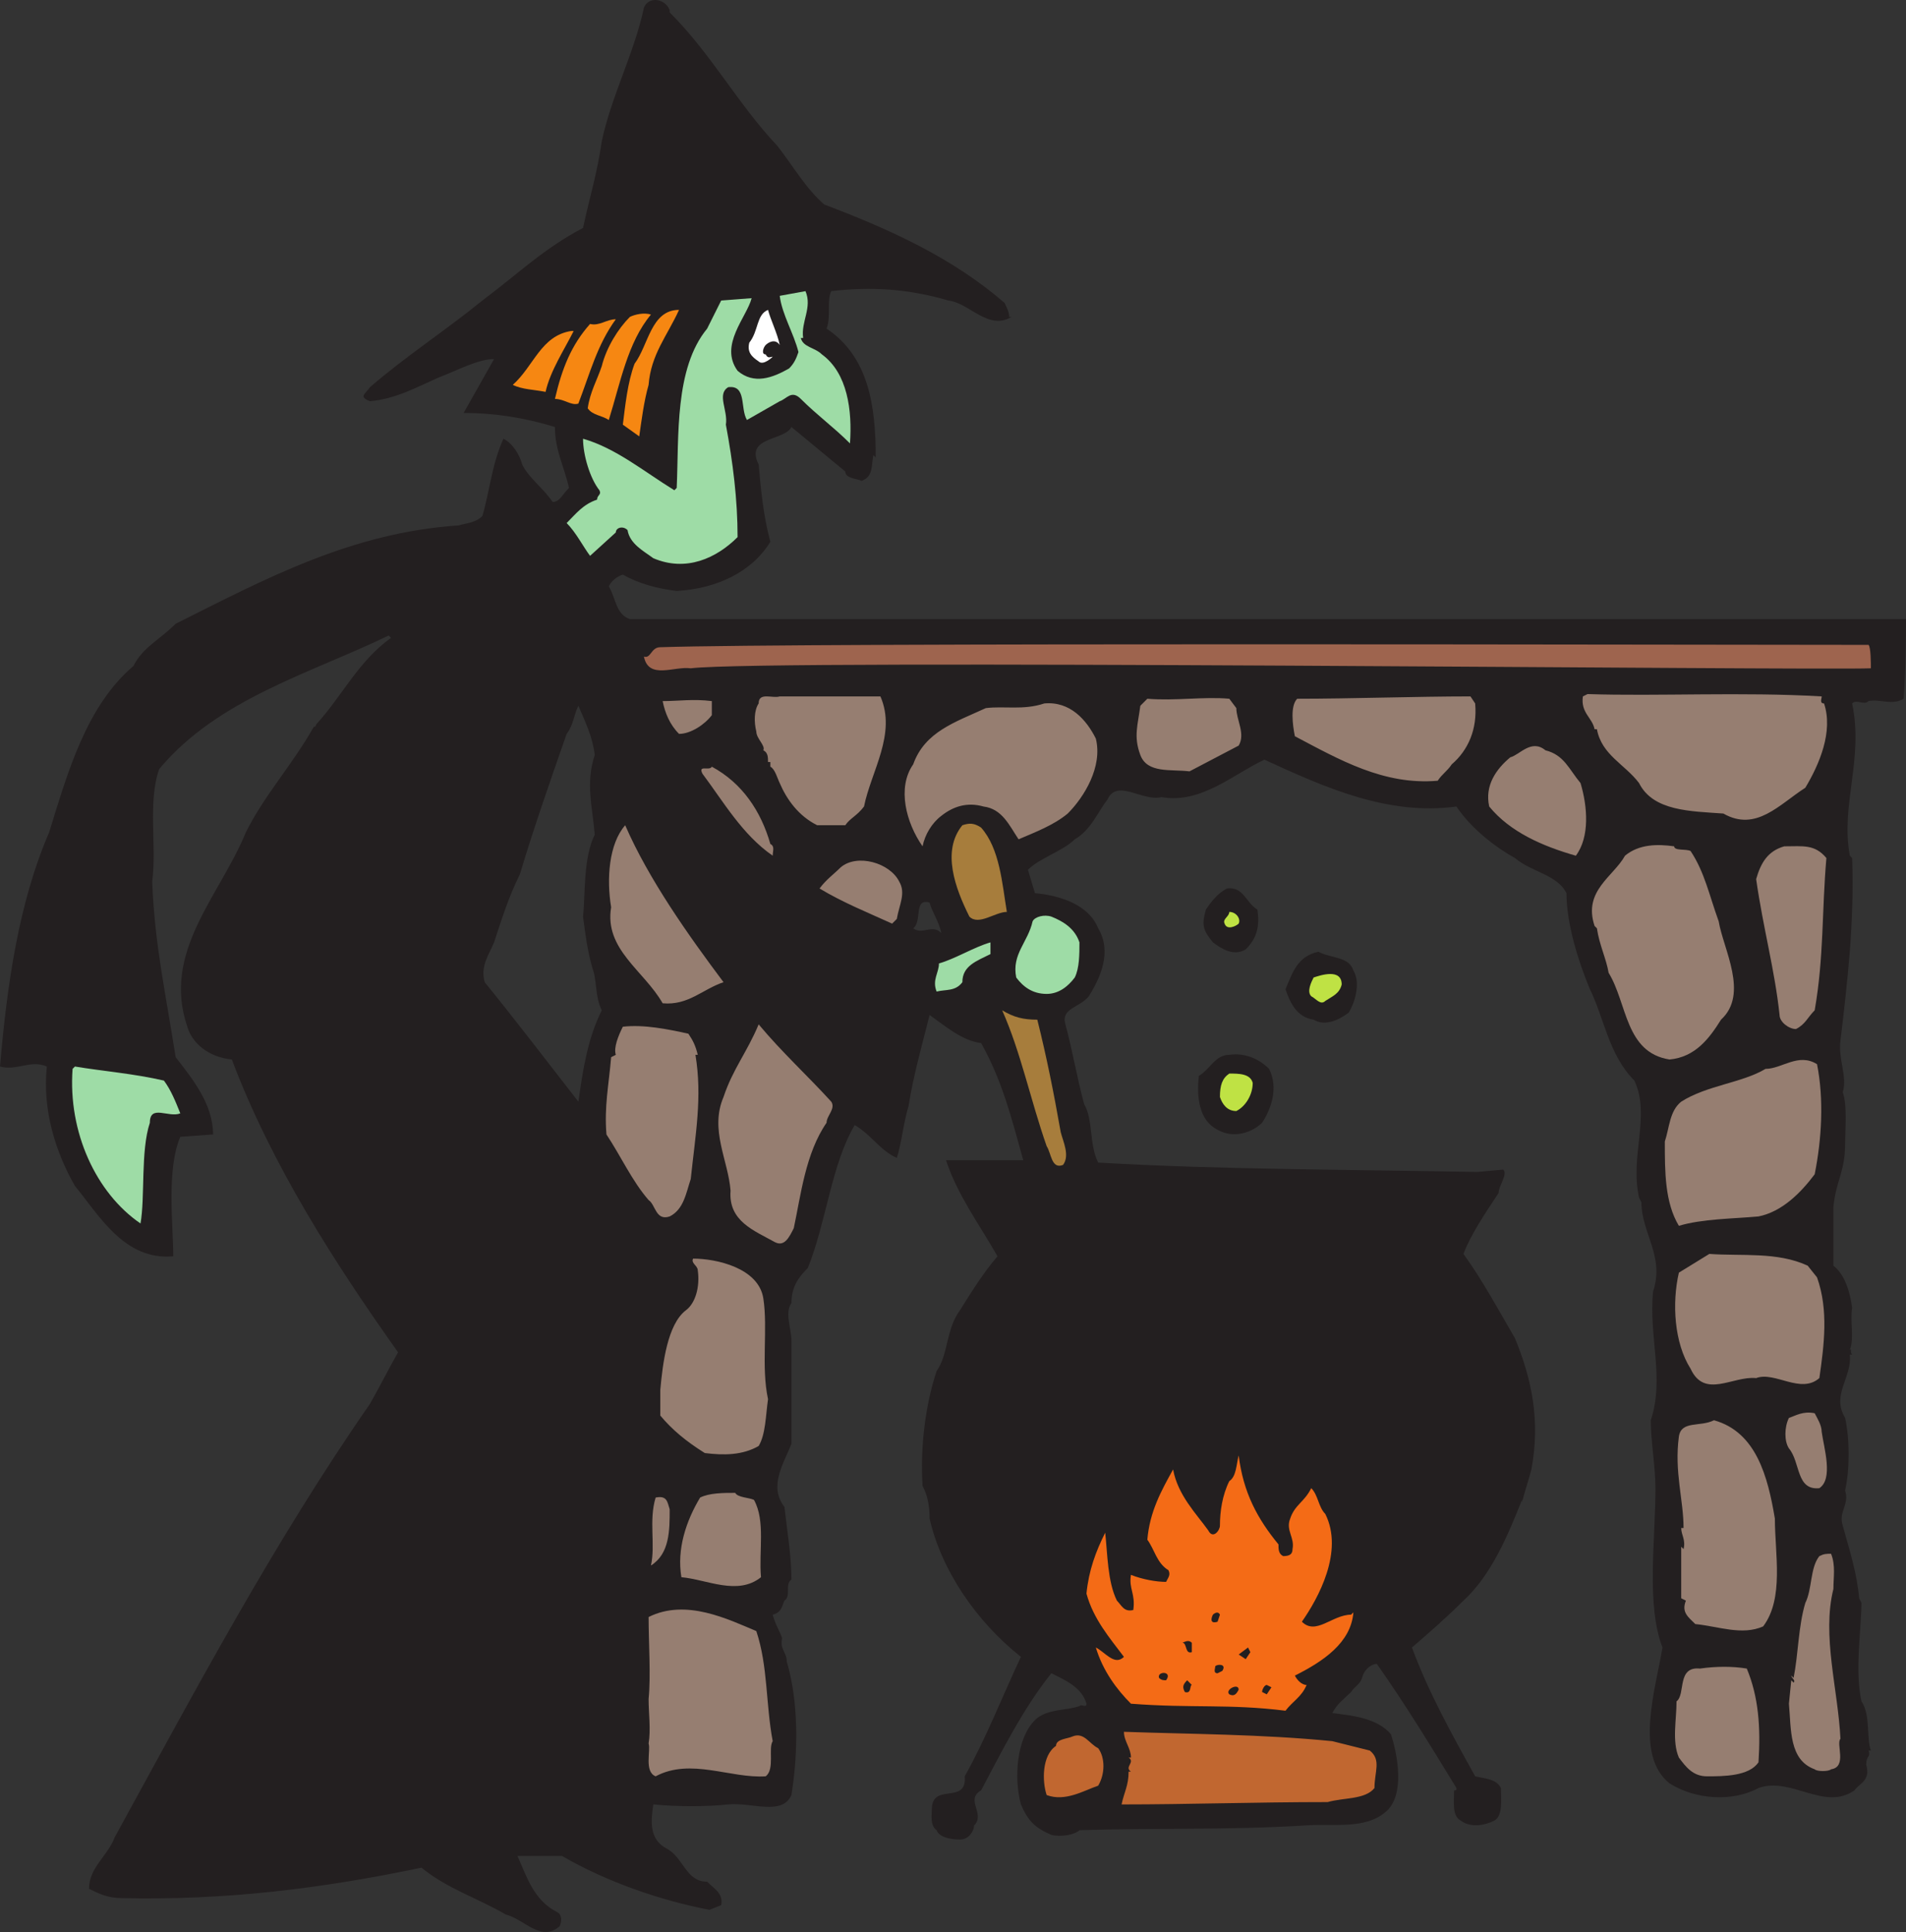 <svg xmlns="http://www.w3.org/2000/svg" width="610.5" height="618.555"><rect width="100%" height="100%" fill="#333333" stroke="none"/><path fill="#231f20" fill-rule="evenodd" d="M214.5 3.215v.75c13.5 13.5 21.75 29.25 34.5 42.75 5.25 6.75 9 13.5 15 18.75 21.75 8.25 41.25 17.25 57.75 31.5.75 1.5 1.5 3 1.5 4.5h.75c-7.5 4.5-13.5-4.5-20.25-5.25-12.75-3.75-24.75-4.5-37.5-3-1.5 3 0 8.25-1.5 12 13.5 9 15.75 24.75 15.75 41.25l-.75-.75c-.75 3.75 0 6.75-3.75 8.25-1.5-.75-5.25-.75-5.25-3l-17.25-14.25c-2.25 4.5-15 3-10.5 12 .75 8.25 1.5 16.5 3.75 24.75-6 9.75-17.25 15-30 15.75-6-.75-12-2.25-17.25-5.25-2.25.75-3.75 2.25-4.5 3.75 2.25 3.75 2.25 9 6.75 10.5H610.5s0 16.5-.75 25.5c-3.75 2.25-7.5 0-11.25.75-1.5 1.5-3.75-.75-5.25.75 3.75 18-3.75 32.25-.75 48.75l.75.75c.75 20.25-1.5 39.75-3.75 58.5-.75 6 2.25 11.25.75 16.5 1.5 4.5.75 11.25.75 17.25v-.75c0 9-3 12-3.75 20.25v18.75c3.75 3 5.25 8.25 6 13.5-.75 4.5.75 9.75-.75 13.5.75-.75 0 .75.75 1.5h-.75c.75 7.5-6 12.75-1.5 20.25 1.5 6.75 1.5 16.5 0 23.25 1.5 4.5-2.25 6.75-.75 11.25 2.25 8.25 4.5 15 5.25 23.25l.75 1.5v-.75c0 9-2.25 22.5 0 32.25 3 4.5 1.5 12 3 15.75h-.75c.75 2.25-.75 1.5-.75 4.5 1.5 5.25-2.25 6-3.75 8.25-9.75 6.75-20.25-4.5-30.75-.75-8.25 4.5-20.25 3.75-28.5-1.5-11.25-9-4.5-30-2.25-43.5-5.25-13.5-2.25-34.5-2.25-51 0-6.75-1.5-15-1.5-21.75 4.5-13.5-.75-27 .75-41.25 3.75-11.25-3.75-18.75-3.75-28.5l-.75-1.5c-3-13.5 3.75-26.25-1.5-37.5-8.25-8.25-9.75-20.25-14.25-29.25-3.75-9-7.5-21-7.5-30.75-3-6-11.25-6.75-16.5-11.25-6.75-3.75-14.25-9.75-18.75-16.5-21.75 3-42-6-61.5-15-9.75 4.5-20.25 14.25-33 12-6 1.5-14.25-6-17.25.75-3 3.75-5.25 9.75-10.5 12.75-3.75 3.75-11.25 6-15 9.75l2.25 7.5c8.25.75 17.25 3.75 20.25 11.25 4.5 7.5.75 15.75-3 21.75-3 3.75-9 3.75-7.5 9 2.25 8.25 3.75 17.25 6 25.5 3 5.25 1.5 12.75 4.5 18.75 38.25 2.25 81.75 2.25 121.5 3l8.25-.75c1.5 1.5-1.5 5.25-1.5 7.5-4.5 6.75-9 13.5-11.25 19.5 6 8.25 11.25 18 16.5 27 5.25 12.75 8.25 26.25 5.25 42-.75 3-2.25 7.5-3 10.5v-.75c-4.5 11.25-9.75 24-18.75 32.25-5.25 5.25-11.25 10.5-16.5 15 5.25 14.25 12.75 27.75 20.25 41.25 3 .75 6.75.75 8.25 3.75 0 3.75.75 9-2.25 10.5s-7.5 2.25-10.5 0c-3-1.5-2.25-6-2.25-9.75.75 0 .75 0 .75-.75-8.25-13.5-16.5-27-25.5-39.75-1.5 0-3.75 1.5-4.5 3.75-.75 3-2.25 3-3.75 5.25-2.25 2.25-4.5 3.75-6 6.75 6 .75 14.25 1.5 18.75 6.75 2.25 6.75 4.5 19.5-1.5 24.75-6.75 6-17.25 3.75-26.25 4.5-24.75 1.5-47.25.75-72 1.5-1.5 1.5-6 2.25-9 1.5-5.25-2.25-7.5-4.5-9.75-9.75-2.25-8.25-1.5-21 4.5-27 3.75-3.75 10.5-3 14.25-4.5.75-.75 2.25.75 2.25-.75-1.5-5.25-6.75-7.5-11.25-9.75-9 11.25-15.75 24.75-22.5 37.5-5.25 3 1.5 7.5-2.25 11.25 0 1.5-1.5 4.5-4.5 4.5s-6.75-.75-7.5-3c-2.25-1.5-1.5-5.25-1.5-7.5.75-7.5 11.25-.75 10.5-9.75 6.75-12 12-25.5 18-38.25-14.25-11.25-25.5-27.75-29.25-44.25 0-4.5-.75-7.5-2.25-10.5-.75-12 .75-25.5 4.5-36.75 3.75-5.25 3-13.5 7.5-19.5 3.75-6 7.5-12 12-17.25-6-10.5-12.75-19.5-16.5-30.75h24.75c-3.75-13.5-6.75-25.5-13.5-37.5-6-.75-11.25-5.25-16.5-9-2.25 9-5.25 19.5-6.75 29.25-1.5 4.5-2.25 12-3.75 16.5-5.25-2.25-8.25-7.5-13.5-10.5-7.5 12.75-9 30.75-15 45.75-3 3-5.25 6-5.25 11.25-2.25 3 0 8.25 0 12v33c-2.25 6-7.5 13.5-2.25 20.25.75 6.75 2.25 15.75 2.25 23.25-2.25 1.5 0 5.25-2.25 6.75-.75 1.5-.75 3.75-3.75 4.5.75 3 2.25 5.25 3 7.5-.75 3.75 1.5 4.5 1.5 7.5 3.75 12.75 3.75 28.5 1.5 42.75-3 6.75-12.75 2.25-20.25 3-6.75.75-16.5.75-24 0-.75 5.25-1.5 11.25 4.5 14.25 5.25 3 6 10.5 12.75 10.5 2.25 2.25 5.25 3.75 4.5 7.5l-3.75 1.5c-15.75-3-33-9-47.25-17.25h-14.25c3 6.75 5.25 14.25 12.75 18 1.5.75 1.5 3 .75 4.5-6 5.25-11.25-2.25-17.25-3.75-9-5.25-18.75-8.25-27-15-32.25 6.75-63 10.5-96 9.75-4.5 0-7.5-1.5-10.5-3 0-6.75 6-10.5 8.25-16.5 25.5-46.5 51-94.5 81.75-138.75 3-5.25 6-11.25 9-16.5-20.25-28.5-40.5-60-53.25-93.75-7.5-.75-12.75-5.25-14.25-10.5-8.25-24 10.5-42 18.75-62.25 6-12 15-21.75 21.75-33.75 0 0 .75 0 .75-.75 8.25-9 13.5-20.25 24-27.75l-.75-.75c-24.75 12-54.75 20.25-73.5 42.75-3.75 10.5-.75 24.75-2.25 36 .75 20.25 4.5 36.75 7.5 56.25 5.25 6.75 12 15 12 24.75l-10.5.75c-4.5 10.5-2.25 28.5-2.25 38.25-15.75 1.5-24-13.5-31.5-22.5-6-10.5-10.5-24-9-38.25-5.25-2.25-9.75 1.5-15 0 2.25-26.25 6-52.5 15.75-75 6-19.5 12-40.5 27-53.25 3-6 8.25-8.25 13.5-13.5 28.5-14.25 56.25-29.25 90.75-31.5 2.25-.75 5.25-.75 7.5-3 2.25-7.5 3-16.5 6.75-24.75 3 1.5 5.25 5.25 6 8.25 2.25 4.5 6.75 7.5 9.75 12 2.25 0 3-2.25 5.25-4.5-1.5-6.75-4.5-12-4.5-19.5-9.75-3-19.5-4.5-29.25-4.5 3-5.25 6.75-12 9.75-17.25-5.25 0-12 3.75-18 6-6.75 3-13.5 6.75-21.75 7.5-3.75-1.5-1.5-2.25 0-4.5 11.25-9.75 24-18 36-27.75 12-9 19.5-16.5 32.25-23.25 2.25-10.5 4.5-17.25 6-27.75 3-14.25 10.5-28.5 13.5-42.75 1.5-3.75 6.75-3 8.25.75m-29.25 222.75c-1.5 3-1.5 6-3.75 9-5.25 15-10.5 30-15 45-3.75 7.5-6 15-8.25 21.75-1.5 3.75-4.5 7.5-3 12.75 9.75 12 19.5 24.75 30 38.25 1.5-10.5 3-20.25 7.5-29.25-2.25-4.5-1.5-9.75-3-13.5-1.5-5.25-2.25-10.5-3-16.5.75-6.75 0-18.75 3.75-26.25-.75-9-3-16.5 0-25.5-.75-6-3-10.5-5.25-15.75m107.25 71.25c3 2.25 6-1.5 9 1.5-.75-3.75-3-6.75-3.75-9.75-5.25-1.5-2.25 6-5.25 8.25"/><path fill="#9edca6" fill-rule="evenodd" d="M257.25 108.215h-.75c.75 3 4.5 3 6.75 5.25 8.25 6 9.75 18 9 28.5-5.25-5.25-10.5-9-15.75-14.25-3-3-4.5 0-6.75.75l-10.5 6c-2.25-3.75 0-11.25-6-10.5-3.75 2.25 0 7.5-.75 12 2.25 12 3.75 24 3.75 36-6.75 6.75-16.5 11.25-27 6.75-3-2.25-7.5-4.5-8.25-9-1.5-1.5-3.75-.75-3.75.75l-8.25 7.5c-2.25-3-4.5-7.5-7.5-10.5 3-3 5.25-6 9.75-7.5 0-1.5 1.5-1.5.75-3-3-3.75-5.25-11.25-5.25-16.5 10.5 3 19.5 10.5 29.25 16.5l.75-.75c.75-16.5-.75-38.25 9.75-51l4.5-9 9.75-.75c-1.5 6-10.5 15-4.5 23.25 5.25 4.5 11.25 2.25 16.5-.75 1.5-1.5 2.25-3 3-5.25-1.5-6-5.25-12-6-18l8.25-1.5c2.25 5.25-1.5 9.75-.75 15"/><path fill="#f68712" fill-rule="evenodd" d="M217.5 99.215c-3.75 8.25-9 14.25-9.75 24-1.5 5.25-2.25 11.25-3 16.5l-5.25-3.75c.75-6 1.5-13.5 3.75-19.5 4.5-6 5.25-17.25 14.25-17.25"/><path fill="#fff" fill-rule="evenodd" d="M249.75 110.465c-1.5-2.25-3.75-.75-4.5 0s-1.5 3 0 3c.75 1.5 1.5.75 2.25.75 0 0-3 3-4.5 1.5-2.25-1.5-3.75-3-3-6 3-3.75 2.25-9 6-10.5.75 3 3 7.5 3.75 11.25"/><path fill="#f68712" fill-rule="evenodd" d="M208.5 100.715c-7.5 9-9.75 21.75-13.5 33.75-2.25-1.5-5.25-1.5-6.75-3.75.75-5.25 3-9 4.5-13.5 1.5-6 5.25-12 9-15.75 1.5-.75 4.5-1.5 6.75-.75m-11.25 1.5c-6 8.25-8.25 17.25-12 27-2.25.75-4.5-1.5-7.5-1.5 2.25-9.75 5.25-17.25 11.25-24 3 .75 5.25-1.5 8.25-1.5m-13.5 3.75c-3 6-7.5 12.75-9 19.5-3.75-.75-7.5-.75-10.5-2.25 6.75-6 9-15.75 18.75-17.25h.75"/><path fill="#9e644e" fill-rule="evenodd" d="M598.5 206.465c.75.75.75 6 .75 7.5-17.25.75-353.25-3-378 0-5.25-.75-13.5 3.75-15-3.75 2.25.75 2.25-3 5.25-3 45.75-1.5 330.75-.75 387-.75"/><path fill="#967e71" fill-rule="evenodd" d="M583.5 222.965c0 .75-.75 2.25.75 2.25 3 9-1.5 19.5-6 27-8.25 5.25-15.75 14.25-26.25 8.25-10.5-.75-22.5-.75-27-9.75-4.5-6-12-9-13.5-17.25h-.75c-.75-3.75-4.5-5.25-3.75-10.5l1.5-.75c22.5.75 49.5-.75 75 .75m-111 2.25c.75 8.25-2.25 15-7.5 19.5-1.5 2.25-3 3-4.5 5.25-17.25 1.5-31.5-6.75-45.75-14.25-.75-3.75-1.5-9.75.75-12 17.25 0 38.25-.75 55.5-.75l1.5 2.25m-190.5-2.25c5.25 12-3 24-5.25 35.25-2.25 3-4.5 3.75-6 6h-9c-6-3-9.75-8.25-12-13.5-.75-1.5-1.5-4.5-3-5.25v-1.5H246c0-1.5 0-3-1.5-3.75.75-1.5-2.25-3.75-2.25-6-.75-3-.75-6.75.75-9 0-3.75 4.5-1.5 6.75-2.25H282m114 3.75c0 3.75 3 8.25.75 12l-15.75 8.25c-6-.75-13.5.75-15.75-5.25s-.75-9.75 0-15.75l2.25-2.25c9 .75 18-.75 26.25 0l2.25 3m-168 2.25c-2.25 3-6.75 6-10.5 6-3-3-4.5-6.75-5.25-10.5 5.25 0 9.75-.75 15.75 0v4.5m123 7.5c2.25 9-3.75 18.75-9 24-4.5 3.75-10.5 6-15.75 8.25-3-4.5-5.25-9.75-11.25-10.5-5.25-1.5-9.75 0-13.5 3-3 2.25-5.25 6-6 9.75-5.25-7.5-8.25-18.75-3-26.25 3.75-10.5 13.5-13.5 23.25-18 6-.75 12 .75 18.75-1.5 8.25-.75 13.5 5.25 16.5 11.25m155.25 14.25c2.25 7.5 3 17.25-1.5 23.25-10.5-3-21-7.5-27.75-15.75-1.5-6.75 2.25-12 6.75-15.75 3-.75 6.75-6 11.25-2.25 6 1.5 7.5 6 11.25 10.5m-259.5 19.5c1.5.75.75 2.25.75 3.75-9.75-6.75-15.75-17.25-22.5-26.25-1.5-3 2.25-.75 3-2.25 9.75 5.25 15.75 14.25 18.75 24.75"/><path fill="#a77d3c" fill-rule="evenodd" d="M322.5 291.965c-3.75 0-9 4.5-12 1.5-4.5-9-9-21-2.25-29.25 2.25-.75 3.75-.75 6 .75 6 6.75 6.75 18 8.25 27"/><path fill="#967e71" fill-rule="evenodd" d="M200.25 264.215c7.5 17.25 20.25 35.25 31.5 50.25-6.75 2.25-11.25 7.5-19.5 6.75-6-10.5-18.75-17.25-16.5-30.75-1.5-9-.75-20.25 4.5-26.25m336 6.75c0 1.5 3.75.75 5.25 1.5 4.5 6.75 6 14.25 9 22.5 1.5 9 9.75 23.25.75 31.5-3.75 6-8.25 12-16.5 12.75-14.25-2.25-13.5-18-19.5-27.75-.75-4.5-3-9-3.75-14.25l-.75-.75c-3.75-11.25 6-15.75 9.75-22.5 4.5-3.75 10.5-3.75 15.75-3m48.75 3.75c-1.5 17.25-.75 31.5-3.75 48.75-2.25 2.25-3 4.5-6 6-2.25 0-5.25-2.25-5.25-4.5-1.5-14.25-5.25-27.75-7.5-43.5 1.5-5.25 3.75-9 9-10.5 6 0 9.75-.75 13.5 3.75m-297 7.5c2.25 3.75 0 7.5-.75 12l-1.5 1.5c-8.25-3.75-15.75-6.75-23.25-11.25 2.25-3 4.5-4.5 6.75-6.75 5.25-4.5 15.75-1.5 18.75 4.5"/><path fill="#231f20" fill-rule="evenodd" d="M402.75 291.215c.75 5.25 0 9-3.75 12.75-3.75 2.25-7.5 0-10.5-2.25-3-3.75-3.75-5.25-2.25-10.5 1.5-2.25 3.75-5.25 6.75-6.75 5.25-.75 6 4.5 9.75 6.75"/><path fill="#bfe244" fill-rule="evenodd" d="M396.75 295.715c-.75.75-3.75 2.25-4.5 0-.75-1.5 1.5-2.25 1.5-3.75 2.25 0 3.75 2.25 3 3.75"/><path fill="#9edca6" fill-rule="evenodd" d="M345.75 301.715c0 3.75 0 8.25-1.5 11.25-2.25 3-5.25 5.25-9 5.25-4.5 0-7.5-2.25-9.75-5.25-1.5-7.5 3.75-11.25 5.25-18 .75-1.5 3.75-2.25 6-1.5 3.75 1.5 7.5 3.75 9 8.25m-28.5 3.75c-4.5 2.25-9 3.75-9 9-2.25 3-5.25 2.25-8.25 3-1.5-3.75.75-6 .75-9 5.25-1.5 11.25-5.25 16.5-6.75v3.75"/><path fill="#231f20" fill-rule="evenodd" d="M433.5 310.715c2.25 3.75.75 9.75-1.5 13.5-3 2.25-7.5 4.5-11.25 2.25-5.25-.75-7.5-5.25-9-9.75 2.25-5.25 3.75-10.5 10.5-12 4.5 2.25 9.75 1.5 11.25 6"/><path fill="#bfe244" fill-rule="evenodd" d="M429.75 315.215c-.75 3-3 3.75-5.25 5.25-1.5 1.5-3-.75-4.5-1.5-1.5-1.5 0-4.5.75-6 2.25-.75 9-3 9 2.25"/><path fill="#a77d3c" fill-rule="evenodd" d="M332.25 326.465c3 12 5.25 23.25 7.5 36 .75 3 3 7.5.75 10.5-3.75 1.5-3.75-3.75-5.25-6-5.25-15-8.25-30-14.25-43.5 3.75 2.25 6.75 3 11.25 3"/><path fill="#967e71" fill-rule="evenodd" d="M220.5 330.965c1.5 2.25 2.25 3.75 3 6.75h-.75c2.25 13.5 0 25.5-1.5 39.75-1.5 4.5-2.25 9.75-6.75 12-4.5 1.5-4.5-3.75-6.75-5.25-5.25-6-9-14.25-13.5-21-.75-9 .75-15.75 1.5-24.75l1.5-.75c-.75-2.25.75-6 2.25-9 6.75-.75 14.25.75 21 2.25m45.75 21.75c1.5 2.25-1.5 4.5-1.5 6.75-6.75 9.75-8.25 23.25-10.5 33.75-1.5 3-3 6-6 4.5-6.75-3.75-15-6.75-14.25-16.5-.75-9.75-6.75-19.5-2.25-30 3-9 7.5-14.25 11.25-23.25 7.5 9 15.75 16.5 23.25 24.75"/><path fill="#231f20" fill-rule="evenodd" d="M406.5 342.215c3 6 .75 12.75-2.25 17.25-3 3-9 5.25-14.25 2.25-6-3-6.75-10.5-6-17.25 3.75-2.25 5.25-6.75 9.75-6.75 5.25-.75 9.75 1.5 12.75 4.5"/><path fill="#967e71" fill-rule="evenodd" d="M582 340.715c2.25 11.25 1.5 24-.75 35.25-4.5 6-10.5 12-18 13.5-8.25.75-18 .75-25.5 3-4.5-7.5-4.5-17.25-4.5-27 1.5-4.5 1.5-9.75 5.25-12.75 8.25-5.25 19.5-6 27-10.5 5.25 0 10.5-5.25 16.5-1.5"/><path fill="#9edca6" fill-rule="evenodd" d="M52.5 345.965c2.25 3 3.75 6.75 5.25 10.5-3.75 1.5-9.75-3-9.75 3-3 9-1.5 24-3 32.25-14.25-9.75-23.25-29.25-21.75-49.5l.75-.75c9 1.5 18.75 2.25 28.5 4.5"/><path fill="#bfe244" fill-rule="evenodd" d="M401.25 346.715c0 3.75-2.25 7.5-5.25 9-3 0-4.5-2.25-5.25-4.5 0-3.75.75-6 3-7.5 3 0 6.75 0 7.5 3"/><path fill="#967e71" fill-rule="evenodd" d="M582 408.965c3.75 10.5 2.25 21.75.75 32.25-6 5.25-14.25-2.25-20.25 0-7.5-.75-16.5 6.75-21-3-5.25-8.25-6-21-3.75-30.75l9.75-6c10.5.75 21.75-.75 31.5 3.75l3 3.75m-337.5 6.75c1.5 9.75-.75 21.75 1.5 32.25-.75 5.25-.75 11.25-3 15-5.25 3-11.25 3-17.25 2.25-6-3.75-10.5-7.5-14.25-12v-8.25c.75-8.25 2.25-21 8.25-25.5 3-2.25 4.5-7.5 3.75-12.75 0-1.5-2.25-2.25-1.5-3.75 7.5 0 21 3 22.5 12.75m336.75 36.75c.75 1.5 2.25 3.75 2.25 6 .75 5.25 3.75 15-.75 18-7.5.75-6-8.25-9.75-12.75-1.5-2.25-1.5-6.75 0-9.75 2.25-.75 4.5-2.25 8.25-1.5m-12.75 33.75c0 11.25 3 25.5-3.75 34.5-6.75 3-14.25 0-21.75-.75-2.25-2.25-4.5-3.75-3-7.5l-1.5-.75v-16.5l.75.75c.75-3-.75-4.5-.75-6.75h.75c0-9-3-18-1.5-29.25.75-5.25 6.75-3 11.25-5.25 13.5 3.75 17.25 18 19.5 31.5"/><path fill="#f46b16" fill-rule="evenodd" d="M409.5 494.465c0 1.5 0 3 1.5 3.75 2.25 0 3-.75 3-2.25.75-3.75-2.25-6-.75-9.75 1.5-4.5 4.5-5.25 6.75-9.75 2.25 2.25 2.25 6 4.5 8.25 6 12-2.25 27-7.5 34.5 4.5 4.5 9.75-2.25 15.75-2.25l.75-.75c-.75 9.75-9.75 15.75-18.75 20.25.75 1.5 2.25 3 3.75 3-1.5 3.75-4.5 5.25-6.75 8.25-18-2.25-30-.75-49.5-2.25-4.5-4.5-9-10.5-11.25-18 3 1.5 6 6 9 3-4.5-6-9.75-12-12-20.25.75-7.5 3-13.5 6-19.5.75 6.75.75 15.75 3.75 21.75 1.5 1.5 2.25 3.75 5.25 3 .75-5.25-1.5-6.75-.75-11.25 3.75 1.5 8.25 2.25 11.25 2.25.75-1.5 1.5-2.25.75-3.75-3.75-2.25-4.5-6.75-6.75-9.75.75-9 4.5-15.75 8.25-22.5 1.5 8.25 7.5 14.25 11.25 19.5 1.5 3 3.75 0 3.75-1.5 0-4.5.75-9.75 3-14.25 2.25-1.5 2.25-5.25 3-8.25 1.5 12 6 20.25 12.75 28.5"/><path fill="#967e71" fill-rule="evenodd" d="M241.5 480.215c3.75 6.75 1.5 16.5 2.25 24.75-7.5 6-17.25.75-25.5 0-1.5-9 1.5-18 6-25.5 3-1.5 7.5-1.5 11.25-1.5.75 1.5 4.5 1.5 6 2.25m-27 3c0 6.75 0 14.25-6 18 1.5-6.75-.75-14.25 1.5-21.75 3.75-.75 3.75 1.5 4.5 3.75m372.75 25.5c-3.75 15 1.5 32.25 2.25 48-1.5 1.5 2.25 9-3 9.75-.75.75-4.5.75-5.25 0-8.25-3-7.5-12.75-8.25-21l.75-7.5.75.75c.75-.75-.75-1.5-.75-2.25l.75.75c1.5-7.5 1.5-16.5 3.75-24 2.25-4.5 1.5-11.25 4.5-15 1.5-.75 2.25-.75 3.75-.75 1.5 3.75.75 7.5.75 11.25m-345 13.5c3.75 11.25 3 23.25 5.25 35.25-1.5 2.25.75 9-2.25 11.25-11.25.75-24-6-35.25 0-3.75-1.5-1.5-8.25-2.25-10.5.75-4.5 0-9.75 0-14.25.75-7.5 0-18 0-26.25 12-6 25.5.75 34.5 4.5"/><path fill="#231f20" fill-rule="evenodd" d="M390 519.215c-2.25.75-2.25-.75-1.5-2.25 0 0 1.5-1.5 2.25 0l-.75 2.25m-8.25 9.75c-2.25.75-1.5-3-3-3 1.5-.75 2.25-.75 3 0v3m17.25 2.25-2.25-1.5 3-2.25.75 1.5-1.5 2.25m-7.5 3.75-1.5.75c-1.5 0-.75-1.5-.75-2.25.75-.75 3.75-.75 2.25 1.5"/><path fill="#967e71" fill-rule="evenodd" d="M559.5 534.215c3.75 9 4.5 18.75 3.75 30-3 4.5-11.25 4.5-16.5 4.5-4.5 0-6.75-3-9-6-2.25-5.25-.75-12-.75-18 3-2.25 0-11.25 7.5-10.5 5.25-.75 10.5-.75 15 0"/><path fill="#231f20" fill-rule="evenodd" d="M373.5 537.965c-.75 0-1.5 0-2.25-.75-.75-2.25 4.5-2.25 2.25.75m8.25 1.5c-.75 0 0 3-2.25 2.25-.75-1.5-.75-2.25.75-3.75l1.5 1.5m24 3-1.5-.75c0-.75.75-2.25 1.5-2.25l1.5.75-1.5 2.25m-9-1.5c-.75 1.5-1.5 2.25-3 1.5-1.5-1.5 3-3.75 3-1.5"/><path fill="#c16730" fill-rule="evenodd" d="m426.75 557.465 12 3c3.75 3 1.5 6.75 1.5 12-3 3.75-9.75 3-15 4.5-23.25 0-44.25.75-66 .75.75-3.75 2.25-6 2.25-10.5h.75c-2.25-1.5 1.5-3-.75-4.5h.75c0-3-2.25-5.25-2.25-8.25 21 .75 44.25.75 66.75 3m-75 2.25c2.25 3 2.25 8.25 0 12-4.5 1.5-10.5 5.25-16.5 3-1.5-4.5-1.5-12.75 3-15.75 0-2.25 3.75-2.25 5.25-3 3.75-1.5 5.25 2.25 8.25 3.75"/></svg>
